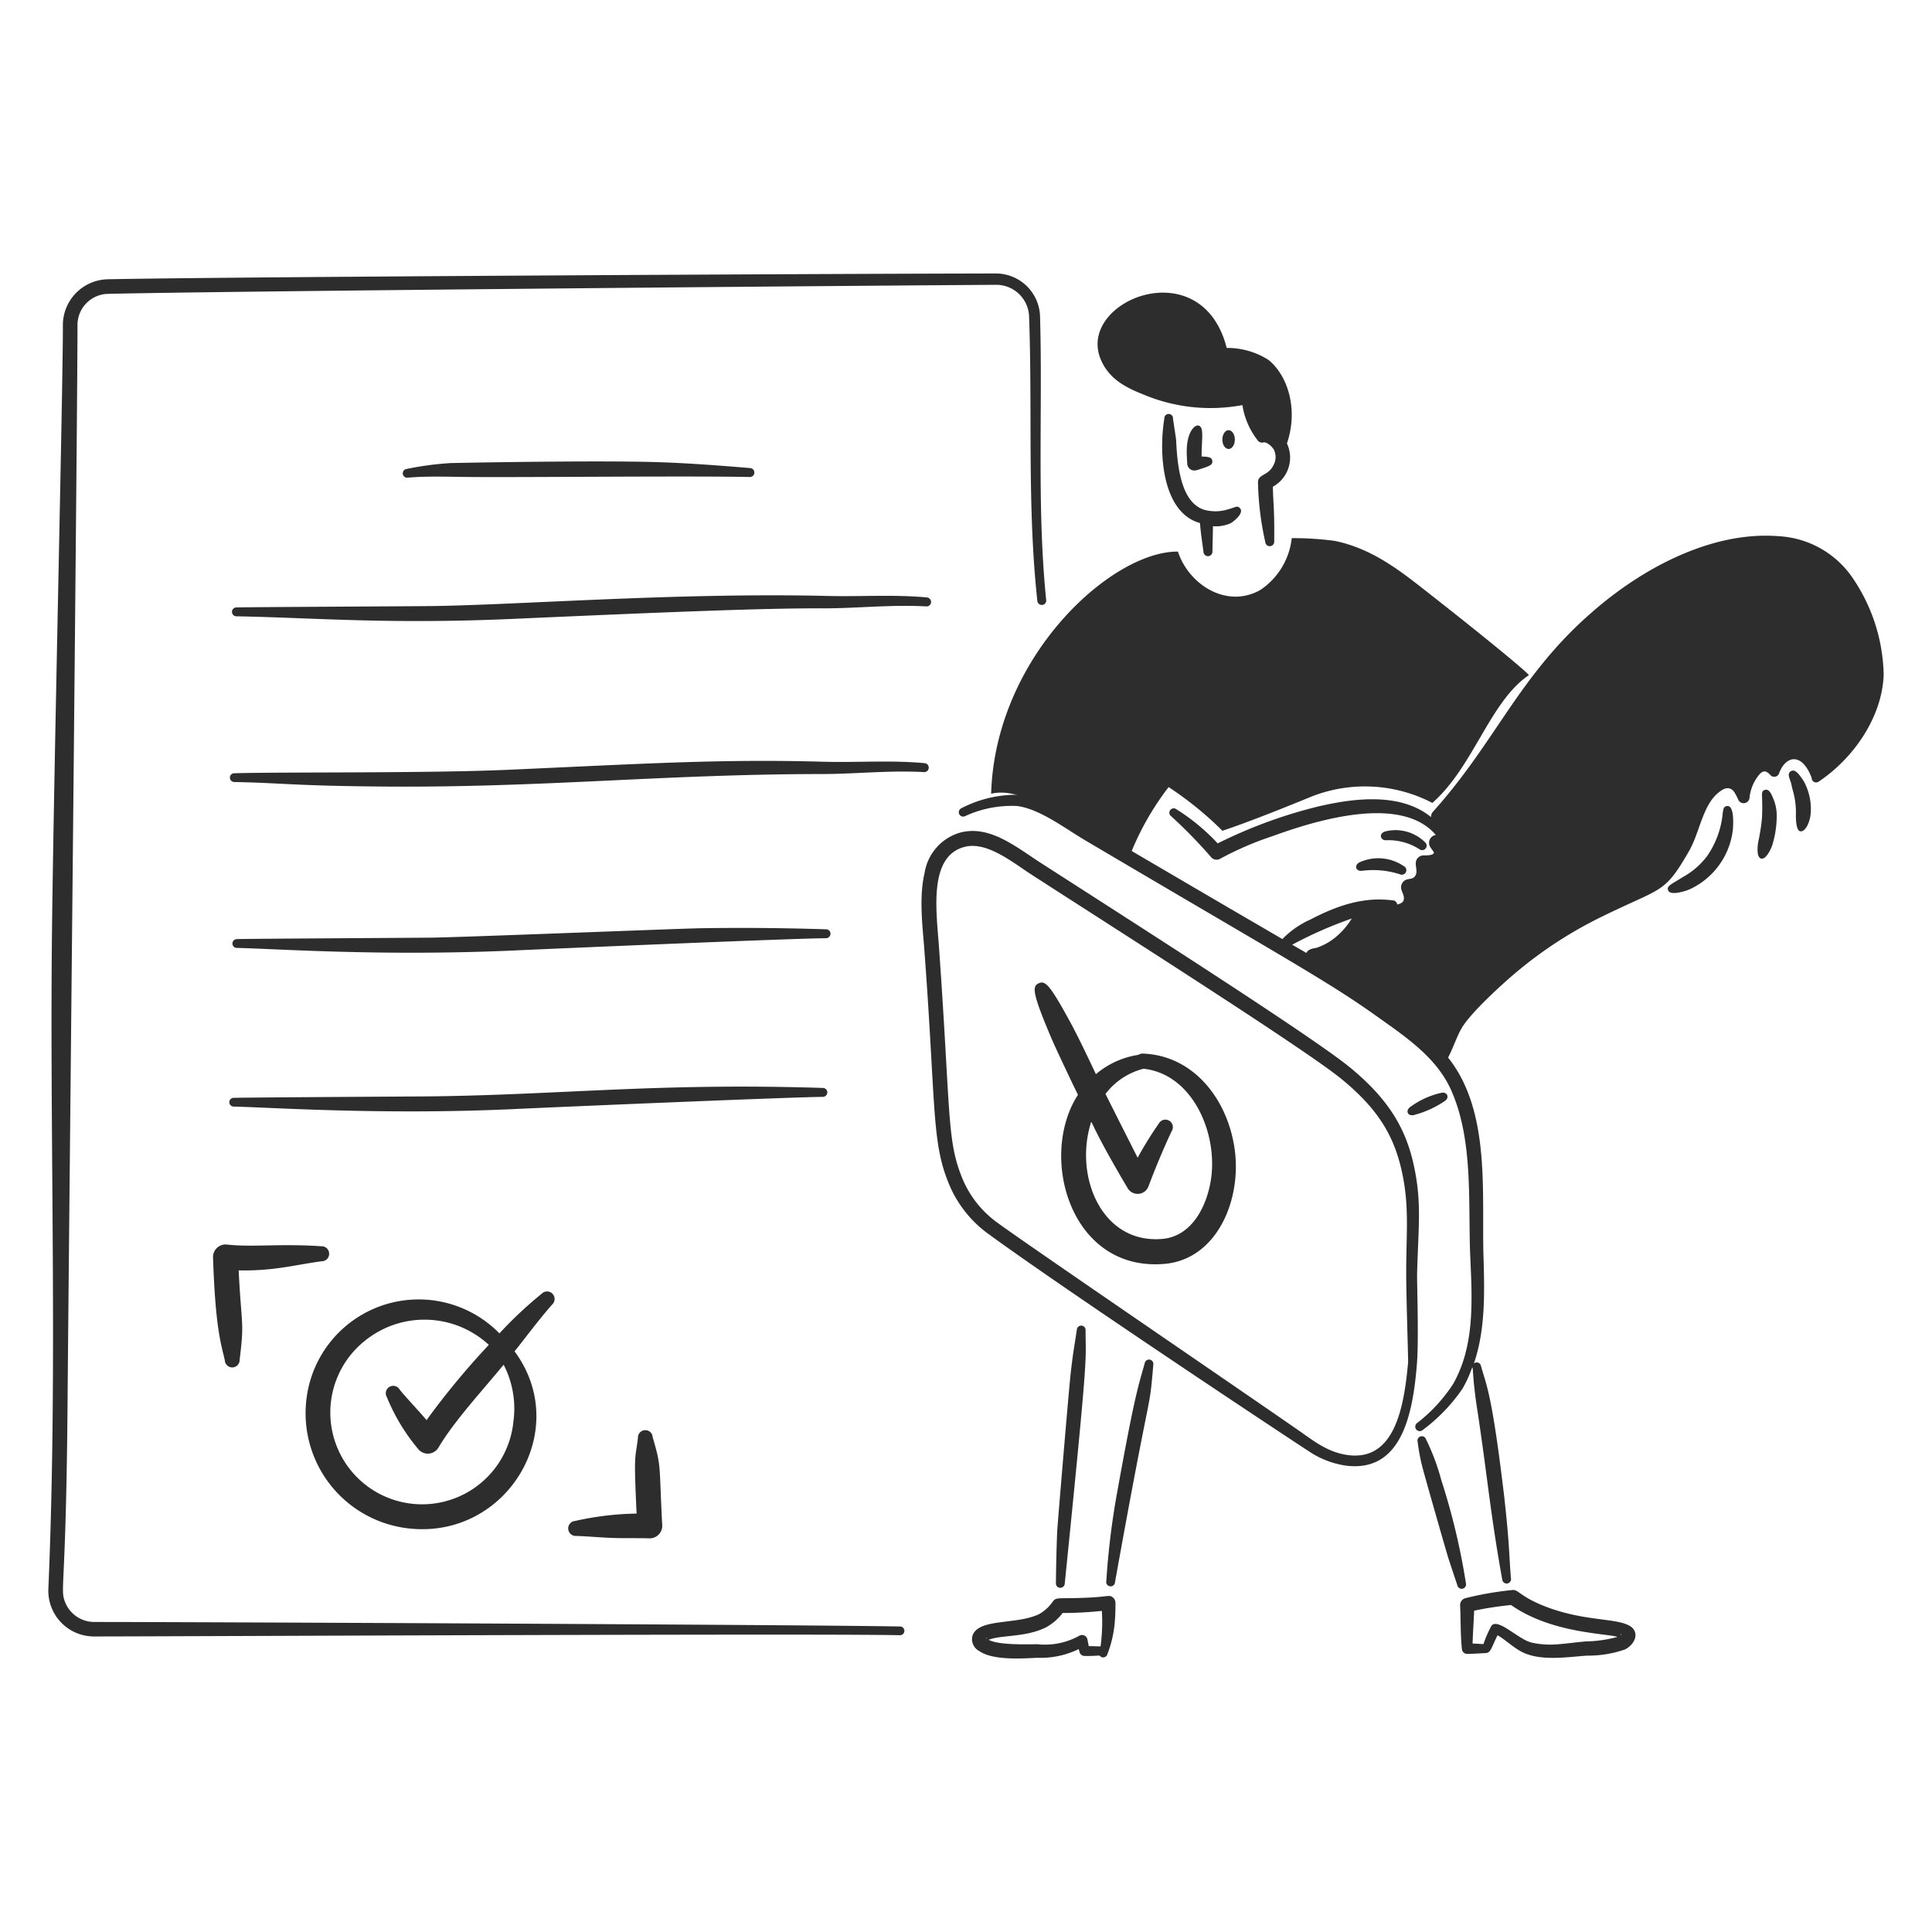 <svg viewBox="0 0 400 400" xmlns="http://www.w3.org/2000/svg" id="Approval-1--Streamline-Brooklyn" height="400" width="400"><desc>Approval 1 Streamline Illustration: https://streamlinehq.com</desc><path d="M256.72 105.212c-0.6 -0.63 -0.724 -0.2 -2.962 0.378a8.358 8.358 0 0 1 -2.982 0.218c-6.08 -0.37 -7 -8.614 -7.282 -14.86l-0.636 -4.236a0.904 0.904 0 1 0 -1.8 -0.04c-1.212 7.448 -0.338 19.49 7.376 21.614 0.242 2.496 0.2 2 0.736 5.986a0.926 0.926 0 0 0 1.85 -0.1l0.116 -5.23a7.4 7.4 0 0 0 3.724 -0.648c1.032 -0.662 2.694 -2.2 1.86 -3.082Z" fill="#2d2d2d" stroke-width="2"></path><path d="M262.664 74.544a15.8 15.8 0 0 0 -8.688 -2.506c-5.126 -20.166 -30.722 -9.934 -26.2 2.068 1.54 4.054 4.956 6 8.73 7.476a35.8 35.8 0 0 0 20.72 2.286 15.788 15.788 0 0 0 3.24 7.4 1.114 1.114 0 0 0 1.094 0.338c0.65 -0.178 1.826 0.784 2.25 1.632a3.472 3.472 0 0 1 -0.158 3.082c-1.078 2.248 -3.2 1.786 -3.2 3.54a61.876 61.876 0 0 0 1.512 12.368 0.926 0.926 0 0 0 1.848 -0.14c0.08 -6.732 -0.218 -7.852 -0.278 -11.314a6.89 6.89 0 0 0 2.912 -8.968c2.33 -6.796 0.354 -13.856 -3.782 -17.262Z" fill="#2d2d2d" stroke-width="2"></path><path d="M254.368 89.062c0.716 0 1.292 0.876 1.292 1.95s-0.576 1.948 -1.292 1.948 -1.292 -0.876 -1.292 -1.948 0.576 -1.95 1.292 -1.95Z" fill="#2d2d2d" stroke-width="2"></path><path d="M248.776 94.508c1.128 0.078 2.154 0.024 2.228 0.976 0.054 0.704 -0.412 0.964 -2.4 1.6 -0.854 0.304 -1.63 0.554 -2.308 -0.04a1.558 1.558 0 0 1 -0.496 -1.074c-0.04 -0.816 -0.1 -1.65 -0.1 -2.506 0 -4.028 1.68 -5.634 2.506 -5.348 1.128 0.436 0.57 2.818 0.57 6.392Z" fill="#2d2d2d" stroke-width="2"></path><path d="M296.71 123.528c-6.322 -4.972 -12.168 -9.824 -20.302 -11.534a64.188 64.188 0 0 0 -8.966 -0.576 14.842 14.842 0 0 1 -6.522 10.738c-6.94 3.916 -14.8 -1.114 -17.042 -7.954 -13.712 -0.134 -37.84 21.728 -38.674 50.128 4.156 -0.956 8.4 1.292 11.93 3.2 5.668 3.042 11.494 5.728 17.062 8.928a57.766 57.766 0 0 1 7.754 -13.5A71.246 71.246 0 0 1 253.086 172c6.442 -2.108 18.292 -7.018 18.292 -7.018a30.232 30.232 0 0 1 25.174 1.252c8.518 -7.466 11.93 -21.04 19.982 -26.446 0 -0.324 -8.012 -7 -19.824 -16.26Z" fill="#2d2d2d" stroke-width="2"></path><path d="M230.286 146.6a35.17 35.17 0 0 0 5.23 10.36c2.692 3.462 3.4 4.26 4.216 3.738 0.8 -0.57 0.476 -1.188 -1.79 -5.308a57.492 57.492 0 0 1 -4.852 -9.664c-1.344 -3.298 -1.626 -3.492 -2.286 -3.36 -1.226 0.248 -0.772 3.288 -0.518 4.234Z" fill="#2d2d2d" stroke-width="2"></path><path d="M286.874 173.966a11.884 11.884 0 0 1 7.018 1.87 0.928 0.928 0 0 0 1.154 -1.452 8.694 8.694 0 0 0 -8.312 -2.226c-1.35 0.478 -0.886 1.792 0.14 1.808Z" fill="#2d2d2d" stroke-width="2"></path><path d="M281.94 180.298a17.928 17.928 0 0 1 7.894 0.716 0.934 0.934 0 0 0 0.836 -1.67 9.364 9.364 0 0 0 -9.266 -0.776c-1.056 0.604 -0.736 1.832 0.536 1.73Z" fill="#2d2d2d" stroke-width="2"></path><path d="M349.866 184.104a15.542 15.542 0 0 0 8.908 -12.348c0.108 -1.4 0.256 -4.98 -1.154 -4.872 -1.026 0.042 -0.816 1.072 -1.152 2.982a18.624 18.624 0 0 1 -2.904 7.2 15.688 15.688 0 0 1 -5.03 4.454c-2.744 1.698 -3.434 1.898 -3.182 2.764 0.356 1.268 3.634 0.212 4.514 -0.18Z" fill="#2d2d2d" stroke-width="2"></path><path d="M366.902 175.064a20.33 20.33 0 0 0 0.936 -5.548 9.2 9.2 0 0 0 -0.458 -3.538c-0.58 -1.544 -1.066 -2.74 -2 -2.426 -0.982 0.354 -0.356 0.72 -0.578 5.8a41.616 41.616 0 0 1 -0.774 4.95c-0.108 0.57 -0.46 3.144 0.556 3.44 1.004 0.344 2.08 -1.96 2.318 -2.678Z" fill="#2d2d2d" stroke-width="2"></path><path d="M374.912 168.032a12.054 12.054 0 0 0 -1.512 -6.384c-0.912 -1.348 -1.756 -2.52 -2.624 -1.968 -0.736 0.434 -0.378 1.218 0 2.288 0.14 0.496 0.218 1 0.358 1.51a16.586 16.586 0 0 1 0.696 4.522c0.012 0.278 -0.2 3.8 0.854 4.096s2.154 -1.94 2.228 -4.064Z" fill="#2d2d2d" stroke-width="2"></path><path d="M84.374 98.898c3.676 -0.328 8.118 -0.2 11.434 -0.16 9.876 0.156 45.946 -0.256 59.4 0.02a0.926 0.926 0 0 0 0.1 -1.85c-6.348 -0.53 -12.92 -1.034 -19.328 -1.232 -13.324 -0.4 -42.468 0.184 -42.71 0.2a64.092 64.092 0 0 0 -9.166 1.234 0.906 0.906 0 0 0 0.27 1.788Z" fill="#2d2d2d" stroke-width="2"></path><path d="M48.946 127.6c15.908 0.278 31.062 1.688 57.2 0.536 33.718 -1.5 52.566 -2.242 64.762 -2.186 6.898 -0.028 13.776 -0.8 20.86 -0.4a0.932 0.932 0 0 0 1 -0.856 0.948 0.948 0 0 0 -0.856 -1c-6.986 -0.652 -13.98 -0.118 -20.958 -0.318 -31.024 -0.708 -64.284 1.922 -82.02 2.108 -6.642 0.06 -36.646 0.2 -39.988 0.278a0.916 0.916 0 0 0 0 1.838Z" fill="#2d2d2d" stroke-width="2"></path><path d="M48.49 161.91c9.058 0.158 12.28 0.744 28.572 0.914 34.288 0.428 59.738 -2.566 93.4 -2.566 6.896 -0.028 13.784 -0.8 20.858 -0.4a0.928 0.928 0 0 0 0.138 -1.85c-7.016 -0.662 -14.096 -0.102 -20.956 -0.298 -21.426 -0.6 -37.454 0.428 -64.922 1.65 -16.862 0.766 -47.342 0.444 -57.066 0.736a0.896 0.896 0 0 0 -0.916 0.894 0.916 0.916 0 0 0 0.892 0.92Z" fill="#2d2d2d" stroke-width="2"></path><path d="M49.034 196.258c7.84 0.148 29.51 1.758 57.2 0.538 9.088 -0.418 58.28 -2.526 64.762 -2.546a0.958 0.958 0 0 0 0.954 -0.914 0.928 0.928 0 0 0 -0.914 -0.934q-13.034 -0.42 -26 -0.22c-5.2 0.1 -50.306 1.91 -56.014 1.95 -6.382 0.058 -37.302 0.218 -39.986 0.298a0.914 0.914 0 0 0 0 1.828Z" fill="#2d2d2d" stroke-width="2"></path><path d="M48.374 229.106c7.508 0.156 30.224 1.744 57.2 0.556 9.088 -0.438 58.28 -2.526 64.762 -2.566a0.944 0.944 0 0 0 0.954 -0.914 0.93 0.93 0 0 0 -0.914 -0.934c-34.4 -1.102 -54.166 1.458 -82 1.75 -6.4 0.04 -37.322 0.218 -39.986 0.298a0.894 0.894 0 0 0 -0.914 0.894 0.916 0.916 0 0 0 0.898 0.916Z" fill="#2d2d2d" stroke-width="2"></path><path d="M114.4 267.87a1.548 1.548 0 0 0 -2.2 -0.06 84.912 84.912 0 0 0 -8.8 8.25 23.4 23.4 0 0 0 -40 14.04 24 24 0 0 0 21.436 26.368c20.154 2.092 33.718 -20.422 21.7 -36.688 2.414 -3 5.054 -6.62 7.816 -9.722a1.56 1.56 0 0 0 0.048 -2.188Zm-8.122 26.626a19 19 0 1 1 -31 -16.684 19.616 19.616 0 0 1 25.928 0.628 161.534 161.534 0 0 0 -12.894 15.578c-1.2 -1.474 -4.382 -4.814 -5.568 -6.322a1.536 1.536 0 0 0 -2.664 1.53 40.518 40.518 0 0 0 6.482 10.758 2.558 2.558 0 0 0 4.214 -0.28c3.318 -5.56 8.89 -11.552 13.498 -17.158a19.828 19.828 0 0 1 1.998 11.95Z" fill="#2d2d2d" stroke-width="2"></path><path d="M49.412 263.018c0.572 11.554 1.22 10.47 0.2 18.492a1.532 1.532 0 0 1 -3.062 0.138c-0.722 -3.248 -1.956 -6.426 -2.444 -21.316a2.6 2.6 0 0 1 2.862 -2.664c5.356 0.6 10.8 -0.232 19.586 0.358a1.54 1.54 0 0 1 1.59 1.512 1.524 1.524 0 0 1 -1.49 1.59c-5.274 0.672 -9.88 2.052 -17.242 1.89Z" fill="#2d2d2d" stroke-width="2"></path><path d="M131.8 313.368c-0.612 -12.97 -0.274 -11.086 0.278 -15.63a1.532 1.532 0 0 1 1.412 -1.63 1.494 1.494 0 0 1 1.63 1.412c1.882 6.442 1.298 5.332 1.988 18.254a2.6 2.6 0 0 1 -2.6 2.724c-2.486 -0.08 -5.032 0 -7.576 -0.08s-5.09 -0.338 -7.616 -0.418a1.556 1.556 0 0 1 -1.67 -1.432 1.54 1.54 0 0 1 1.412 -1.67 62.558 62.558 0 0 1 12.742 -1.53Z" fill="#2d2d2d" stroke-width="2"></path><path d="M222.95 275.29c-0.526 3.564 -0.77 4.494 -1.314 9.384 -0.456 4.4 -2.704 31.138 -2.764 32.53 -0.138 3.54 -0.218 7.04 -0.258 10.58a0.898 0.898 0 0 0 0.856 0.954 0.916 0.916 0 0 0 0.974 -0.856c5.074 -50.064 4.314 -45.444 4.314 -52.474a0.906 0.906 0 0 0 -1.808 -0.118Z" fill="#2d2d2d" stroke-width="2"></path><path d="M237.026 282.144c-1.222 4.506 -1.926 5.664 -5.746 26.922a158.64 158.64 0 0 0 -2.226 18.254 0.912 0.912 0 1 0 1.8 0.238c7.8 -43.448 6.974 -34.036 7.934 -45.076a0.9 0.9 0 0 0 -1.762 -0.338Z" fill="#2d2d2d" stroke-width="2"></path><path d="M223.338 341.43a18.164 18.164 0 0 1 -8.55 1.8c-3.468 0.156 -9.23 0.546 -12.048 -1.4a2.762 2.762 0 0 1 -1.4 -3.16c1.2 -3.694 9.13 -2.2 13.858 -4.514a8.756 8.756 0 0 0 2.802 -2.608c0.722 -0.98 1.37 -0.484 7.318 -0.776 4.148 -0.186 4.342 -0.646 5.09 -0.04a1.484 1.484 0 0 1 0.536 1.074c0 1.372 -0.02 2.684 -0.138 3.976a23.904 23.904 0 0 1 -1.6 6.88 0.91 0.91 0 0 1 -1.55 0.1c-0.898 0.034 -1.784 0.13 -3.182 0.08a1.058 1.058 0 0 1 -0.974 -0.836Zm4.8 -7.914a78.388 78.388 0 0 1 -8.132 0.438 10.884 10.884 0 0 1 -3.42 2.962c-4.264 2.132 -9.28 1.54 -11.89 2.584 1.942 1.11 7.788 0.95 10.022 0.916a14.708 14.708 0 0 0 8.668 -1.71 1.136 1.136 0 0 1 1.75 0.696l0.278 1.41c0.234 0 2.236 0.054 2.446 0.06a38.044 38.044 0 0 0 0.27 -7.356Zm-23.84 5.746c0 -0.12 -0.02 -0.218 -0.1 -0.16s0.012 0.12 0.092 0.16Z" fill="#2d2d2d" stroke-width="2"></path><path d="M293.506 298.504a41.05 41.05 0 0 0 1.212 6.084c0.636 2.386 4.752 16.762 5.15 18.016 0.616 1.908 1.252 3.758 1.87 5.646a0.91 0.91 0 1 0 1.768 -0.438 139.784 139.784 0 0 0 -5.11 -21.4 45.6 45.6 0 0 0 -3.16 -8.432 0.904 0.904 0 0 0 -1.73 0.524Z" fill="#2d2d2d" stroke-width="2"></path><path d="M310.054 338.564c-1.188 2.334 -1.382 3.618 -2.366 3.678 -2.322 0.142 -3.366 0.18 -3.956 0.18a1.074 1.074 0 0 1 -1.054 -1.034c-0.318 -2.544 -0.246 -6.864 -0.378 -9.048a1.472 1.472 0 0 1 1.094 -1.452 67.528 67.528 0 0 1 9.722 -1.69c1.318 -0.138 1.494 1.346 6.96 3.46 8.348 3.176 14.904 2.22 17.638 4.156 1.72 1.36 0.762 3.6 -1.234 4.674a23.184 23.184 0 0 1 -7.894 1.292c-4.064 0.27 -10 1.306 -13.918 -1 -1.704 -0.968 -3.174 -2.426 -4.614 -3.216Zm2.784 -6.264a71.628 71.628 0 0 0 -7.636 1.174c0 0.8 -0.28 5.042 -0.318 6.8 0.756 0.04 1.67 0.08 2.248 0.12a24.306 24.306 0 0 1 1.67 -3.818c1.356 -1.646 5.62 2.892 8.292 3.5 4 0.868 6.254 0.2 11.274 -0.24a26.446 26.446 0 0 0 6.522 -0.934c-2.518 -0.756 -13.744 -0.768 -22.052 -6.602Zm22.688 6.244c0.1 -0.08 0.158 -0.158 0.06 -0.218s-0.08 0.074 -0.06 0.218Z" fill="#2d2d2d" stroke-width="2"></path><path d="M292.854 241.934c-1.618 -8.058 -5.2 -14.2 -13.262 -20.858 -7.748 -6.39 -45.296 -30.306 -64.184 -42.472 -5.104 -3.288 -10.64 -7.956 -16.822 -6.164a10.36 10.36 0 0 0 -7.158 8.292c-1.2 5 -0.4 11.254 -0.1 15.27 2.424 32.2 1.53 40.026 4.892 48.498a24.128 24.128 0 0 0 8.47 11.014c17.838 12.984 64.108 43.562 66.232 44.918a18.548 18.548 0 0 0 7.8 3.022c11.216 1.354 13.8 -10.05 14.654 -21.334 0.378 -4.972 -0.02 -16.444 0.02 -18.452 0.242 -9.39 0.962 -14.394 -0.542 -21.734Zm-1.32 40.118c-0.864 9.63 -2.89 20.506 -12.518 19.2 -4.518 -0.644 -7.476 -3.306 -11 -5.688 -14.316 -9.922 -55.556 -38.036 -61.56 -42.452a21.314 21.314 0 0 1 -7.438 -9.702c-3 -7.656 -2.2 -13.494 -4.632 -47.622 -0.546 -7.354 -2.064 -18.274 5.07 -20.382 4.718 -1.424 10.104 3.098 14.276 5.786 20.16 13 56.916 36.374 63.968 42.174 7.814 6.376 10.95 12.012 12.526 19.128 1.6 7.212 0.914 12.532 0.914 21.138 0.004 5.06 0.438 17.968 0.394 18.42Z" fill="#2d2d2d" stroke-width="2"></path><path d="M383.268 119.222a19.826 19.826 0 0 0 -15.072 -8.212c-13.88 -1.09 -28.358 6.72 -38.714 15.848 -15.092 13.162 -19.814 26.762 -32.8 41.2a1.574 1.574 0 0 0 -0.4 1.108c-6.288 -5.094 -15.8 -4 -23.728 -2.104a99.684 99.684 0 0 0 -20.442 7.554 42.454 42.454 0 0 0 -8.6 -7.098 0.902 0.902 0 1 0 -1.016 1.492 102.248 102.248 0 0 1 8.332 8.55 1.5 1.5 0 0 0 1.83 0.218 65.69 65.69 0 0 1 10.836 -4.672c10.078 -3.692 26.854 -8.4 33.772 -0.234a1.642 1.642 0 0 0 -1.154 2.482c0.14 0.24 0.656 0.936 0.736 1.054 0.2 0.812 -1.948 0.674 -2.148 0.696a1.62 1.62 0 0 0 -1.352 0.776c-0.666 1.11 0.41 2.502 -0.4 3.54 -0.348 0.524 -1.112 0.526 -1.55 0.636a1.688 1.688 0 0 0 -1.234 2.186c0.146 0.6 0.716 1.4 0.418 2.188 -0.15 0.492 -0.814 0.736 -1.32 0.842a0.91 0.91 0 0 0 -0.878 -0.856c-4.4 -0.558 -9.492 -0.032 -17.062 3.958a18.528 18.528 0 0 0 -5.816 4.048c-47.462 -27.582 -48.954 -29.256 -54.642 -29.87a24.764 24.764 0 0 0 -11.852 2.8 0.904 0.904 0 0 0 0.736 1.65 23 23 0 0 1 10.838 -2.128c4.718 0.626 9.882 4.622 14.076 7.098 39.984 23.61 50.326 29.24 60.308 36.388 6 4.272 12.382 8.502 15.432 15.252 4.748 10.588 3.494 23.552 4.016 34.976 0.4 8.948 0.868 18.092 -3.54 25.908a32.786 32.786 0 0 1 -7.536 8.172 0.924 0.924 0 0 0 1.2 1.412 36.062 36.062 0 0 0 8.214 -8.51c3.4 -5.78 1.2 -7.486 3.184 4.826 2.074 13.812 2.626 21 5.09 34.678a0.912 0.912 0 0 0 1.81 -0.22c-0.414 -4.4 -0.224 -6.414 -1.412 -17.02 -2.59 -21.8 -3.732 -23.06 -4.812 -27.042a0.888 0.888 0 0 0 -1.462 -0.49c2.374 -6.948 2.21 -14.468 2 -21.8 -0.448 -13.218 1.6 -30.346 -7.34 -41.538 1.184 -2.318 1.728 -4.2 2.81 -6.098 1.846 -3.188 8.624 -9.352 11.472 -11.712a86.34 86.34 0 0 1 17.618 -11.4c12.578 -6.178 12.8 -4.562 18.016 -13.6 2.27 -4 2.8 -9.708 6.362 -12.288 1.064 -0.8 2.062 -1 2.904 0.02a13.652 13.652 0 0 1 0.934 1.77 1.22 1.22 0 0 0 2.286 -0.458 8.904 8.904 0 0 1 2.168 -5c0.678 -0.634 1.25 -0.728 2.146 0.26a1.064 1.064 0 0 0 1.81 -0.338c1.296 -3.6 4.684 -4.518 6.742 0.914a0.928 0.928 0 0 0 1.45 0.8c7.318 -4.906 13.152 -13.428 13.462 -22.132a36.812 36.812 0 0 0 -6.726 -20.48Zm-107.314 75.262a12.86 12.86 0 0 1 -3.2 1.69c-0.486 0.2 -1.762 0.122 -2.298 1.118 -0.968 -0.58 -1.954 -1.128 -2.924 -1.698a84.42 84.42 0 0 1 12.332 -5.42 15.4 15.4 0 0 1 -3.91 4.31Z" fill="#2d2d2d" stroke-width="2"></path><path d="M292.68 230.87a20.69 20.69 0 0 0 6.462 -2.922c1.046 -0.7 0.472 -1.98 -0.736 -1.69a17.278 17.278 0 0 0 -6.482 2.962c-0.97 0.78 -0.482 1.882 0.756 1.65Z" fill="#2d2d2d" stroke-width="2"></path><path d="M255.428 236.748c-1.742 -9.642 -8.568 -18.242 -18.81 -18.612a1.6 1.6 0 0 0 -0.936 0.26 17.69 17.69 0 0 0 -8.784 4c-1.666 -3.51 -3.32 -7.026 -5.144 -10.464 -4.296 -7.876 -5.302 -9.052 -6.74 -8.332 -1.298 0.6 -1.284 1.966 2.286 10.458 1.154 2.746 2.446 5.4 3.718 8.114 2.4 5.128 2.24 4.358 2.018 4.716 -8.052 12.846 -1.294 36.532 18.154 34.776 11.14 -1.03 16.292 -14.106 14.238 -24.916Zm-4.912 8.55c-1.102 5.428 -4.266 10.678 -9.8 11.2 -12.442 1.134 -18.268 -12.6 -14.934 -23.782 0.344 -1.164 -0.656 -0.776 7.686 13.278a2.4 2.4 0 0 0 4.254 -0.218c1.2 -3.23 3.294 -8.332 4.892 -11.632a1.546 1.546 0 1 0 -2.664 -1.572 78.06 78.06 0 0 0 -4.414 7.12c-0.4 -0.776 -6.426 -12.718 -6.656 -13.2a14.266 14.266 0 0 1 7.878 -5.218c10.52 1.126 15.82 14.276 13.758 24.024Z" fill="#2d2d2d" stroke-width="2"></path><path d="M186.4 336.746c-21.166 -0.378 -147.816 -0.934 -166.926 -0.934a6.494 6.494 0 0 1 -6.038 -4.212c-1.04 -2.842 0.256 -2.268 0.556 -41.776C14.232 259.358 16.1 80.462 16.04 67.34a6.458 6.458 0 0 1 6.324 -6.502C46.88 60.28 169.4 59.2 206.2 58.968a6.8 6.8 0 0 1 6.86 6.522c0.714 19.66 -0.412 39.334 1.71 58.896a0.92 0.92 0 1 0 1.83 -0.178c-1.958 -19.2 -0.706 -39.282 -1.272 -58.8a9.158 9.158 0 0 0 -9.148 -8.788c-36.784 0.06 -159.348 0.696 -183.866 1.2a9.496 9.496 0 0 0 -9.296 9.52c0.04 13.102 -2.088 100.472 -2.306 131.074 -0.308 42.926 1.174 86.722 -0.696 130.478a9.46 9.46 0 0 0 9.464 9.922c18.612 -0.02 150.86 -0.636 166.866 -0.258a0.906 0.906 0 0 0 0.054 -1.81Z" fill="#2d2d2d" stroke-width="2"></path><path d="M280.178 143.366a58.4 58.4 0 0 0 5.886 12c0.372 0.582 3.568 5.422 4.674 4.632 1 -0.672 0.132 -1.572 -3.322 -8.2 -4.14 -7.764 -5.624 -13.456 -7.276 -12.904 -1.1 0.384 -0.246 3.506 0.038 4.472Z" fill="#2d2d2d" stroke-width="2"></path></svg>